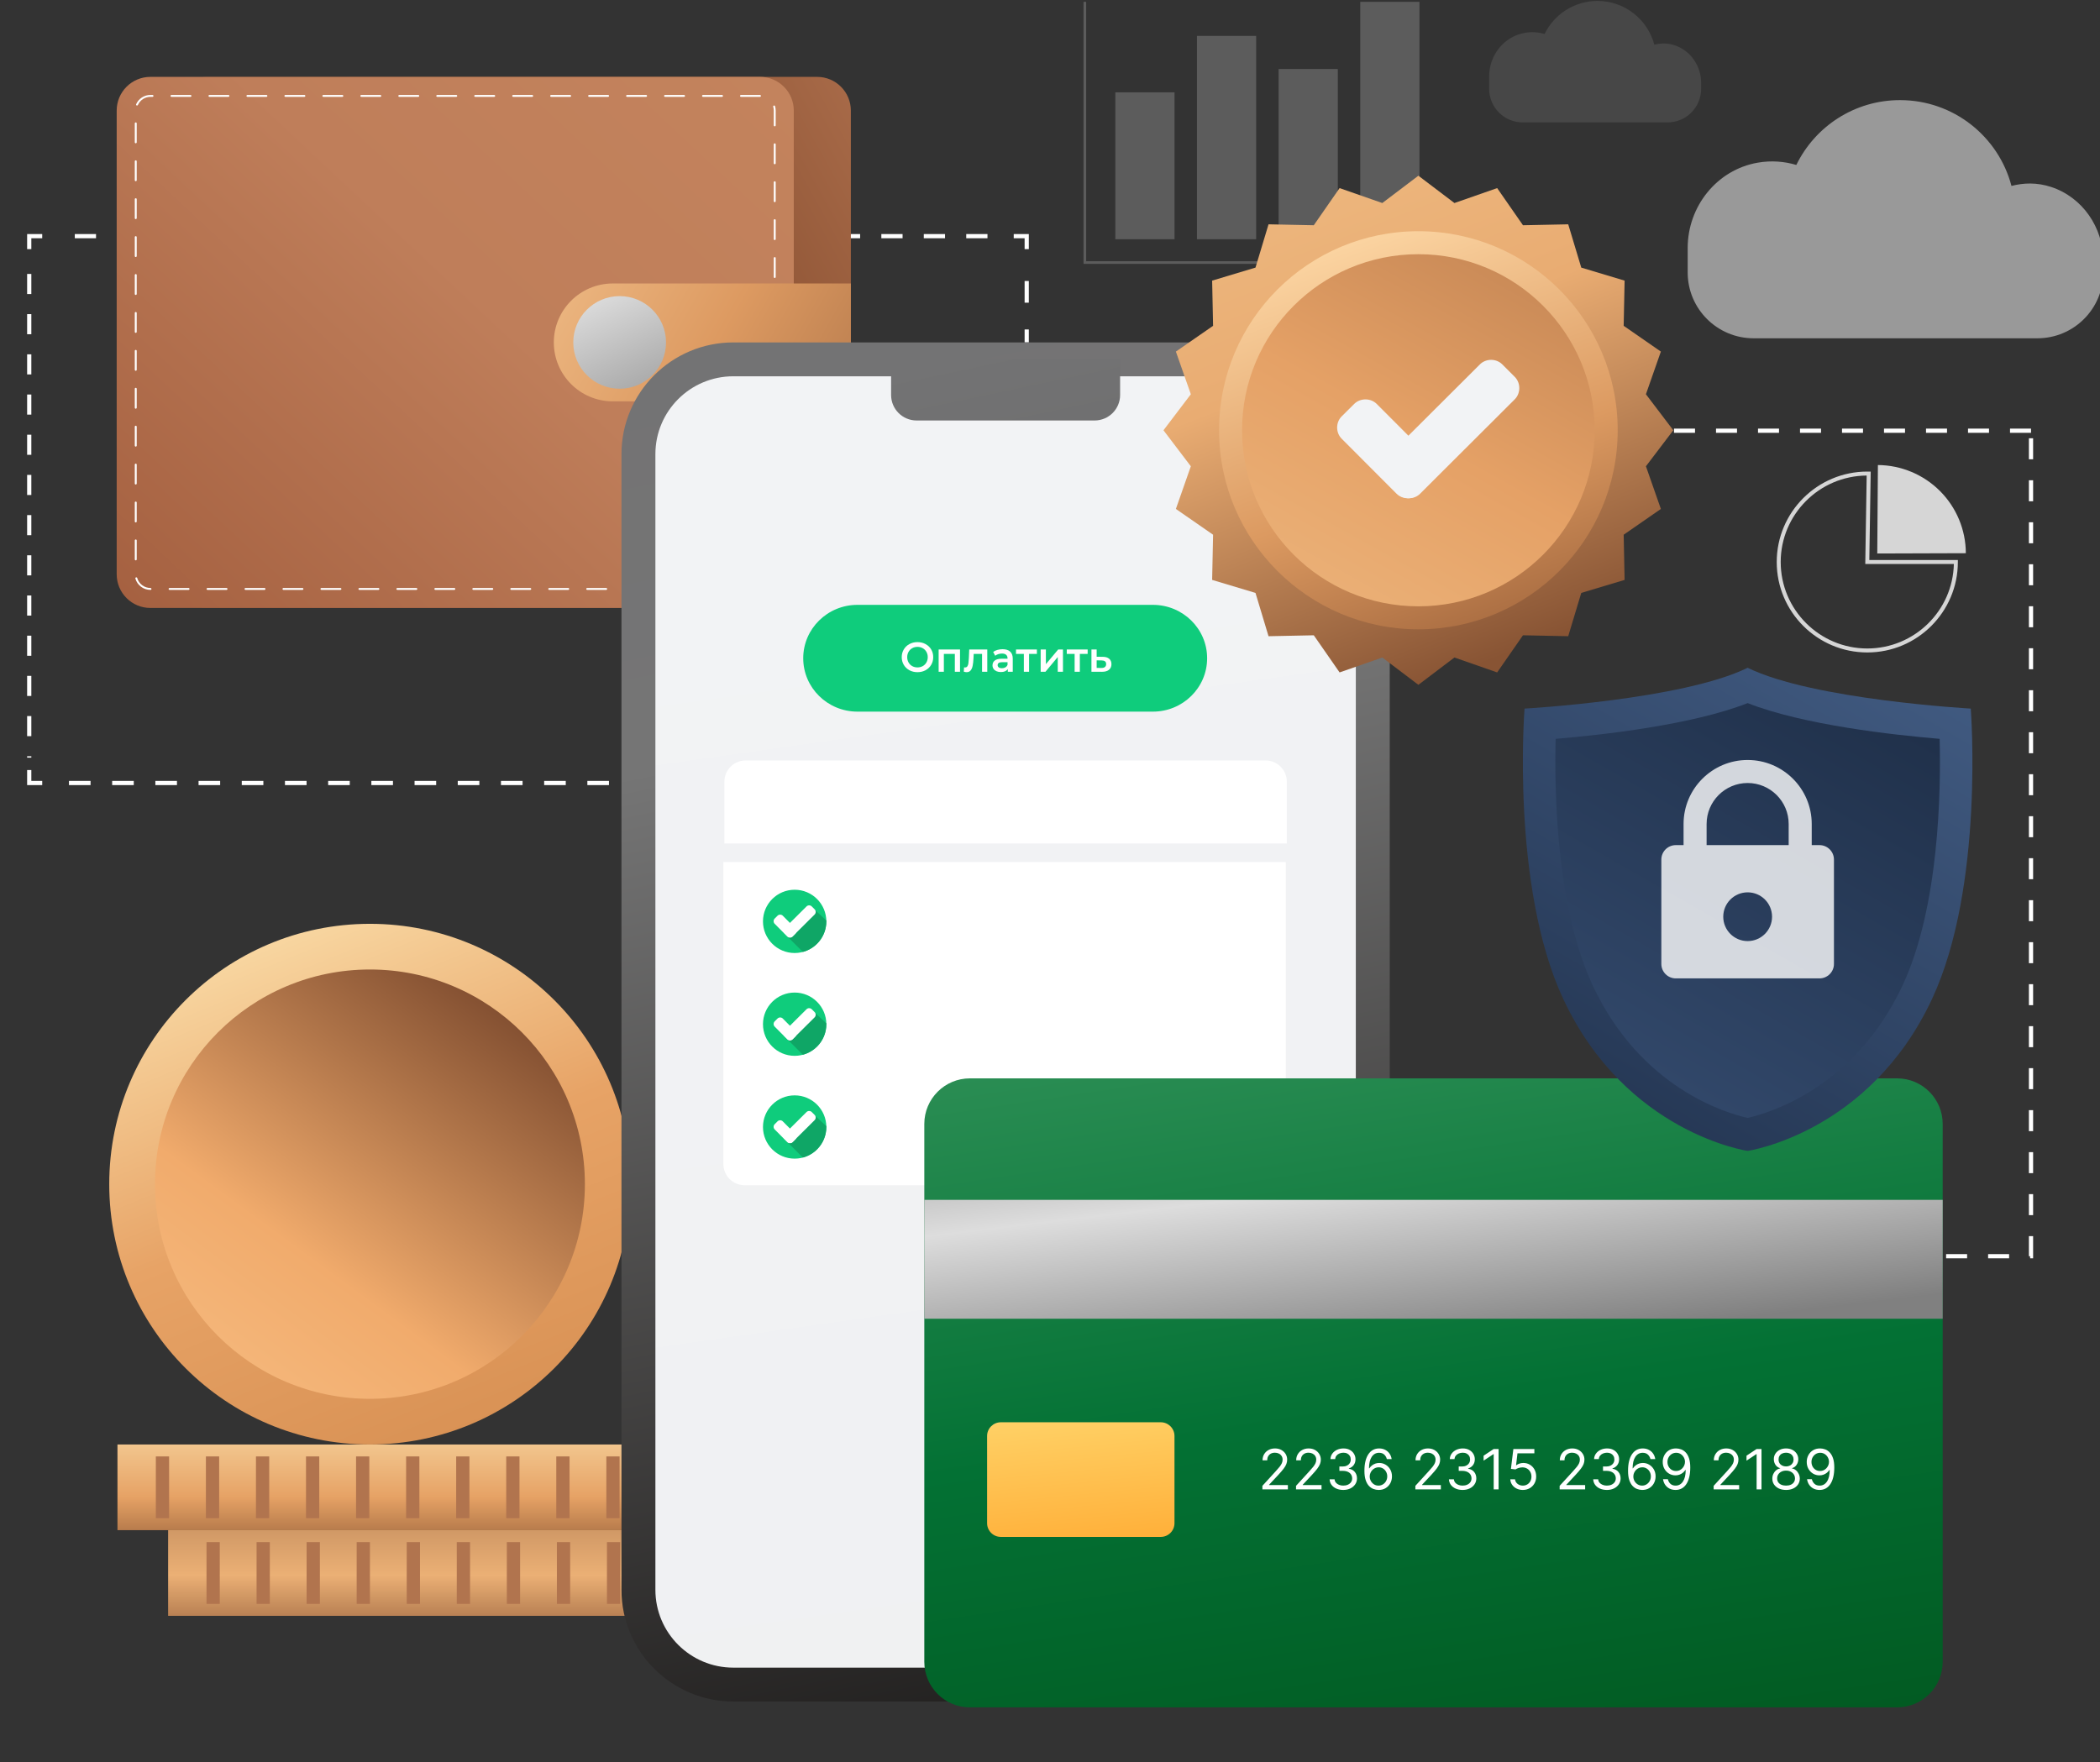 <svg width="280" height="235" viewBox="0 0 280 235" fill="none" xmlns="http://www.w3.org/2000/svg">
<rect x="0" y="0" width="280" height="235" fill="#333333" stroke="none"/>
<g clip-path="url(#clip0_55_2710)">
<g opacity="0.2">
<path d="M156.605 12.312H148.711V31.905H156.605V12.312Z" fill="white"/>
<path d="M167.49 4.785H159.596V31.905H167.49V4.785Z" fill="white"/>
<path d="M178.374 9.205H170.48V31.905H178.374V9.205Z" fill="white"/>
<path d="M189.259 0.244H181.365V31.905H189.259V0.244Z" fill="white"/>
<path d="M191.054 35.187H144.468V0.244H144.82V34.836H191.054V35.187Z" fill="white"/>
</g>
<g opacity="0.8">
<path d="M249.428 62.894L248.973 62.888C242.315 62.888 236.897 68.298 236.897 74.949C236.897 81.599 242.314 87.01 248.973 87.01C255.631 87.01 261.048 81.599 261.048 74.949V74.684H249.242L249.428 62.894ZM260.515 75.213C260.374 81.45 255.25 86.48 248.973 86.48C242.607 86.48 237.427 81.307 237.427 74.949C237.427 68.618 242.562 63.462 248.89 63.418L248.703 75.213H260.515Z" fill="white"/>
<path d="M258.67 65.488C256.476 63.287 253.498 62.039 250.388 62.016L250.302 73.812L262.112 73.774C262.103 70.668 260.865 67.689 258.67 65.488Z" fill="white"/>
</g>
<path d="M136.896 45.664V43.935" stroke="white" stroke-width="0.56" stroke-miterlimit="10"/>
<path d="M136.896 40.364V35.009" stroke="white" stroke-width="0.56" stroke-miterlimit="10" stroke-dasharray="2.89 2.89"/>
<path d="M136.896 33.223V31.493H135.164" stroke="white" stroke-width="0.56" stroke-miterlimit="10"/>
<path d="M131.663 31.493H7.38" stroke="white" stroke-width="0.56" stroke-miterlimit="10" stroke-dasharray="2.83 2.83"/>
<path d="M5.629 31.493H3.898V33.223" stroke="white" stroke-width="0.56" stroke-miterlimit="10"/>
<path d="M3.898 36.532V101.036" stroke="white" stroke-width="0.56" stroke-miterlimit="10" stroke-dasharray="2.68 2.68"/>
<path d="M3.898 102.69V104.419H5.629" stroke="white" stroke-width="0.56" stroke-miterlimit="10"/>
<path d="M9.195 104.419H85.853" stroke="white" stroke-width="0.56" stroke-miterlimit="10" stroke-dasharray="2.88 2.88"/>
<path d="M87.636 104.419H89.368" stroke="white" stroke-width="0.56" stroke-miterlimit="10"/>
<path d="M270.802 57.439H160.585V167.526H270.802V57.439Z" stroke="white" stroke-width="0.56" stroke-miterlimit="10" stroke-dasharray="2.8 2.8"/>
<path opacity="0.1" d="M223.257 6.028C222.301 5.717 221.4 5.749 220.574 5.961C219.693 2.603 216.633 0.124 212.994 0.124C209.892 0.124 207.213 1.924 205.943 4.534C205.127 4.292 204.238 4.218 203.311 4.38C200.531 4.866 198.554 7.36 198.554 10.178V11.847C198.554 14.32 200.56 16.325 203.036 16.325H222.335C224.811 16.325 226.819 14.32 226.819 11.847V11.055C226.819 8.795 225.409 6.727 223.257 6.028Z" fill="white"/>
<path opacity="0.5" d="M273.457 24.924C271.583 24.316 269.818 24.377 268.196 24.795C266.468 18.21 260.471 13.351 253.336 13.351C247.256 13.351 242.002 16.879 239.511 21.997C237.912 21.522 236.169 21.378 234.353 21.695C228.904 22.646 225.025 27.538 225.025 33.063V36.334C225.025 41.182 228.96 45.113 233.814 45.113H271.651C276.505 45.113 280.44 41.182 280.44 36.334V34.782C280.439 30.35 277.676 26.295 273.457 24.924Z" fill="white"/>
<path d="M49.324 192.634C68.521 192.634 84.083 177.09 84.083 157.916C84.083 138.742 68.521 123.198 49.324 123.198C30.127 123.198 14.565 138.742 14.565 157.916C14.565 177.09 30.127 192.634 49.324 192.634Z" fill="url(#paint0_linear_55_2710)"/>
<path d="M49.324 186.543C65.153 186.543 77.985 173.726 77.985 157.916C77.985 142.106 65.153 129.289 49.324 129.289C33.495 129.289 20.664 142.106 20.664 157.916C20.664 173.726 33.495 186.543 49.324 186.543Z" fill="url(#paint1_linear_55_2710)"/>
<path d="M87.731 192.634H15.662V204.059H87.731V192.634Z" fill="url(#paint2_linear_55_2710)"/>
<path d="M22.547 194.227H20.779V202.465H22.547V194.227Z" fill="#B1744E"/>
<path d="M29.222 194.227H27.454V202.465H29.222V194.227Z" fill="#B1744E"/>
<path d="M35.895 194.227H34.128V202.465H35.895V194.227Z" fill="#B1744E"/>
<path d="M42.569 194.227H40.801V202.465H42.569V194.227Z" fill="#B1744E"/>
<path d="M49.243 194.227H47.475V202.465H49.243V194.227Z" fill="#B1744E"/>
<path d="M55.917 194.227H54.149V202.465H55.917V194.227Z" fill="#B1744E"/>
<path d="M62.591 194.227H60.824V202.465H62.591V194.227Z" fill="#B1744E"/>
<path d="M69.265 194.227H67.497V202.465H69.265V194.227Z" fill="#B1744E"/>
<path d="M75.939 194.227H74.171V202.465H75.939V194.227Z" fill="#B1744E"/>
<path d="M82.613 194.227H80.846V202.465H82.613V194.227Z" fill="#B1744E"/>
<path d="M94.486 204.059H22.416V215.484H94.486V204.059Z" fill="url(#paint3_linear_55_2710)"/>
<path d="M29.302 205.652H27.535V213.89H29.302V205.652Z" fill="#B1744E"/>
<path d="M35.977 205.652H34.209V213.89H35.977V205.652Z" fill="#B1744E"/>
<path d="M42.65 205.652H40.882V213.89H42.65V205.652Z" fill="#B1744E"/>
<path d="M49.324 205.652H47.556V213.89H49.324V205.652Z" fill="#B1744E"/>
<path d="M55.998 205.652H54.23V213.89H55.998V205.652Z" fill="#B1744E"/>
<path d="M62.672 205.652H60.904V213.89H62.672V205.652Z" fill="#B1744E"/>
<path d="M69.346 205.652H67.578V213.89H69.346V205.652Z" fill="#B1744E"/>
<path d="M76.02 205.652H74.252V213.89H76.02V205.652Z" fill="#B1744E"/>
<path d="M82.694 205.652H80.927V213.89H82.694V205.652Z" fill="#B1744E"/>
<path d="M89.368 205.652H87.6V213.89H89.368V205.652Z" fill="url(#paint4_linear_55_2710)"/>
<path d="M108.951 10.252H27.666C25.183 10.252 23.169 12.262 23.169 14.743V76.585C23.169 79.065 25.183 81.076 27.666 81.076H108.951C111.434 81.076 113.447 79.065 113.447 76.585V14.743C113.447 12.262 111.434 10.252 108.951 10.252Z" fill="url(#paint5_linear_55_2710)"/>
<path d="M101.341 10.252H20.056C17.573 10.252 15.559 12.262 15.559 14.743V76.585C15.559 79.065 17.572 81.076 20.056 81.076H101.341C103.824 81.076 105.838 79.065 105.838 76.585V14.743C105.838 12.262 103.824 10.252 101.341 10.252Z" fill="url(#paint6_linear_55_2710)"/>
<path d="M101.074 78.666H98.543C98.472 78.666 98.416 78.609 98.416 78.54C98.416 78.47 98.473 78.412 98.543 78.412H101.074C101.144 78.412 101.201 78.47 101.201 78.54C101.201 78.609 101.144 78.666 101.074 78.666ZM96.012 78.666H93.481C93.411 78.666 93.354 78.609 93.354 78.54C93.354 78.47 93.411 78.412 93.481 78.412H96.012C96.082 78.412 96.139 78.47 96.139 78.54C96.139 78.609 96.082 78.666 96.012 78.666ZM90.95 78.666H88.418C88.348 78.666 88.291 78.609 88.291 78.54C88.291 78.47 88.348 78.412 88.418 78.412H90.95C91.02 78.412 91.076 78.47 91.076 78.54C91.076 78.609 91.02 78.666 90.95 78.666ZM85.887 78.666H83.356C83.286 78.666 83.23 78.609 83.23 78.54C83.23 78.47 83.286 78.412 83.356 78.412H85.887C85.958 78.412 86.015 78.47 86.015 78.54C86.014 78.609 85.957 78.666 85.887 78.666ZM80.825 78.666H78.294C78.224 78.666 78.167 78.609 78.167 78.54C78.167 78.47 78.224 78.412 78.294 78.412H80.825C80.896 78.412 80.953 78.47 80.953 78.54C80.952 78.609 80.895 78.666 80.825 78.666ZM75.763 78.666H73.232C73.161 78.666 73.104 78.609 73.104 78.54C73.104 78.47 73.161 78.412 73.232 78.412H75.763C75.833 78.412 75.89 78.47 75.89 78.54C75.89 78.609 75.833 78.666 75.763 78.666ZM70.701 78.666H68.169C68.1 78.666 68.043 78.609 68.043 78.54C68.043 78.47 68.1 78.412 68.169 78.412H70.701C70.771 78.412 70.828 78.47 70.828 78.54C70.828 78.609 70.771 78.666 70.701 78.666ZM65.638 78.666H63.107C63.037 78.666 62.98 78.609 62.98 78.54C62.98 78.47 63.037 78.412 63.107 78.412H65.638C65.709 78.412 65.766 78.47 65.766 78.54C65.766 78.609 65.709 78.666 65.638 78.666ZM60.576 78.666H58.045C57.975 78.666 57.918 78.609 57.918 78.54C57.918 78.47 57.975 78.412 58.045 78.412H60.576C60.647 78.412 60.703 78.47 60.703 78.54C60.703 78.609 60.647 78.666 60.576 78.666ZM55.514 78.666H52.983C52.912 78.666 52.855 78.609 52.855 78.54C52.855 78.47 52.912 78.412 52.983 78.412H55.514C55.585 78.412 55.641 78.47 55.641 78.54C55.641 78.609 55.585 78.666 55.514 78.666ZM50.452 78.666H47.921C47.851 78.666 47.794 78.609 47.794 78.54C47.794 78.47 47.851 78.412 47.921 78.412H50.452C50.522 78.412 50.579 78.47 50.579 78.54C50.579 78.609 50.522 78.666 50.452 78.666ZM45.389 78.666H42.858C42.788 78.666 42.732 78.609 42.732 78.54C42.732 78.47 42.788 78.412 42.858 78.412H45.389C45.46 78.412 45.517 78.47 45.517 78.54C45.517 78.609 45.46 78.666 45.389 78.666ZM40.327 78.666H37.796C37.725 78.666 37.669 78.609 37.669 78.54C37.669 78.47 37.725 78.412 37.796 78.412H40.327C40.397 78.412 40.454 78.47 40.454 78.54C40.454 78.609 40.397 78.666 40.327 78.666ZM35.265 78.666H32.734C32.664 78.666 32.607 78.609 32.607 78.54C32.607 78.47 32.664 78.412 32.734 78.412H35.265C35.336 78.412 35.392 78.47 35.392 78.54C35.392 78.609 35.336 78.666 35.265 78.666ZM30.203 78.666H27.672C27.602 78.666 27.545 78.609 27.545 78.54C27.545 78.47 27.602 78.412 27.672 78.412H30.203C30.273 78.412 30.33 78.47 30.33 78.54C30.33 78.609 30.273 78.666 30.203 78.666ZM25.141 78.666H22.61C22.54 78.666 22.483 78.609 22.483 78.54C22.483 78.47 22.54 78.412 22.61 78.412H25.141C25.211 78.412 25.268 78.47 25.268 78.54C25.268 78.609 25.211 78.666 25.141 78.666ZM20.078 78.666H20.055C19.129 78.666 18.305 78.045 18.051 77.154C18.032 77.087 18.072 77.017 18.139 76.998C18.206 76.977 18.276 77.017 18.296 77.085C18.519 77.866 19.243 78.412 20.056 78.412C20.127 78.412 20.195 78.47 20.195 78.54C20.194 78.609 20.149 78.666 20.078 78.666ZM103.132 77.497C103.115 77.497 103.097 77.493 103.081 77.486C103.016 77.457 102.987 77.383 103.016 77.318C103.118 77.088 103.17 76.842 103.17 76.586V74.866C103.17 74.796 103.227 74.738 103.297 74.738C103.368 74.738 103.424 74.796 103.424 74.866V76.586C103.424 76.876 103.366 77.158 103.249 77.421C103.228 77.468 103.181 77.497 103.132 77.497ZM18.1 74.726C18.029 74.726 17.972 74.669 17.972 74.599V72.071C17.972 72.001 18.029 71.944 18.1 71.944C18.171 71.944 18.227 72.002 18.227 72.071V74.599C18.227 74.669 18.17 74.726 18.1 74.726ZM103.297 72.464C103.227 72.464 103.17 72.407 103.17 72.337V69.809C103.17 69.739 103.227 69.682 103.297 69.682C103.368 69.682 103.424 69.739 103.424 69.809V72.337C103.424 72.407 103.368 72.464 103.297 72.464ZM18.1 69.669C18.029 69.669 17.972 69.613 17.972 69.543V67.015C17.972 66.945 18.029 66.887 18.1 66.887C18.171 66.887 18.227 66.945 18.227 67.015V69.543C18.227 69.613 18.17 69.669 18.1 69.669ZM103.297 67.408C103.227 67.408 103.17 67.35 103.17 67.28V64.752C103.17 64.682 103.227 64.626 103.297 64.626C103.368 64.626 103.424 64.683 103.424 64.752V67.28C103.424 67.351 103.368 67.408 103.297 67.408ZM18.1 64.613C18.029 64.613 17.972 64.556 17.972 64.486V61.958C17.972 61.888 18.029 61.831 18.1 61.831C18.171 61.831 18.227 61.888 18.227 61.958V64.486C18.227 64.556 18.17 64.613 18.1 64.613ZM103.297 62.351C103.227 62.351 103.17 62.295 103.17 62.225V59.697C103.17 59.627 103.227 59.57 103.297 59.57C103.368 59.57 103.424 59.627 103.424 59.697V62.225C103.424 62.295 103.368 62.351 103.297 62.351ZM18.1 59.557C18.029 59.557 17.972 59.499 17.972 59.43V56.901C17.972 56.832 18.029 56.774 18.1 56.774C18.171 56.774 18.227 56.832 18.227 56.901V59.43C18.227 59.5 18.17 59.557 18.1 59.557ZM103.297 57.295C103.227 57.295 103.17 57.238 103.17 57.168V54.64C103.17 54.571 103.227 54.514 103.297 54.514C103.368 54.514 103.424 54.571 103.424 54.64V57.168C103.424 57.238 103.368 57.295 103.297 57.295ZM18.1 54.501C18.029 54.501 17.972 54.443 17.972 54.373V51.845C17.972 51.775 18.029 51.719 18.1 51.719C18.171 51.719 18.227 51.775 18.227 51.845V54.373C18.227 54.444 18.17 54.501 18.1 54.501ZM103.297 52.239C103.227 52.239 103.17 52.181 103.17 52.112V49.583C103.17 49.514 103.227 49.456 103.297 49.456C103.368 49.456 103.424 49.514 103.424 49.583V52.112C103.424 52.182 103.368 52.239 103.297 52.239ZM18.1 49.445C18.029 49.445 17.972 49.388 17.972 49.318V46.79C17.972 46.72 18.029 46.663 18.1 46.663C18.171 46.663 18.227 46.72 18.227 46.79V49.318C18.227 49.388 18.17 49.445 18.1 49.445ZM103.297 47.183C103.227 47.183 103.17 47.125 103.17 47.055V44.527C103.17 44.457 103.227 44.401 103.297 44.401C103.368 44.401 103.424 44.457 103.424 44.527V47.055C103.424 47.126 103.368 47.183 103.297 47.183ZM18.1 44.388C18.029 44.388 17.972 44.331 17.972 44.261V41.733C17.972 41.663 18.029 41.607 18.1 41.607C18.171 41.607 18.227 41.663 18.227 41.733V44.261C18.227 44.331 18.17 44.388 18.1 44.388ZM103.297 42.126C103.227 42.126 103.17 42.069 103.17 41.999V39.471C103.17 39.401 103.227 39.344 103.297 39.344C103.368 39.344 103.424 39.401 103.424 39.471V41.999C103.424 42.069 103.368 42.126 103.297 42.126ZM18.1 39.332C18.029 39.332 17.972 39.275 17.972 39.204V36.676C17.972 36.606 18.029 36.55 18.1 36.55C18.171 36.55 18.227 36.606 18.227 36.676V39.204C18.227 39.275 18.17 39.332 18.1 39.332ZM103.297 37.07C103.227 37.07 103.17 37.013 103.17 36.943V34.415C103.17 34.345 103.227 34.288 103.297 34.288C103.368 34.288 103.424 34.345 103.424 34.415V36.943C103.424 37.013 103.368 37.07 103.297 37.07ZM18.1 34.276C18.029 34.276 17.972 34.219 17.972 34.149V31.621C17.972 31.55 18.029 31.493 18.1 31.493C18.171 31.493 18.227 31.55 18.227 31.621V34.149C18.227 34.219 18.17 34.276 18.1 34.276ZM103.297 32.014C103.227 32.014 103.17 31.957 103.17 31.886V29.358C103.17 29.288 103.227 29.232 103.297 29.232C103.368 29.232 103.424 29.288 103.424 29.358V31.886C103.424 31.957 103.368 32.014 103.297 32.014ZM18.1 29.219C18.029 29.219 17.972 29.162 17.972 29.093V26.564C17.972 26.494 18.029 26.438 18.1 26.438C18.171 26.438 18.227 26.494 18.227 26.564V29.093C18.227 29.162 18.17 29.219 18.1 29.219ZM103.297 26.957C103.227 26.957 103.17 26.901 103.17 26.831V24.303C103.17 24.232 103.227 24.175 103.297 24.175C103.368 24.175 103.424 24.232 103.424 24.303V26.831C103.424 26.901 103.368 26.957 103.297 26.957ZM18.1 24.164C18.029 24.164 17.972 24.107 17.972 24.036V21.508C17.972 21.438 18.029 21.381 18.1 21.381C18.171 21.381 18.227 21.438 18.227 21.508V24.036C18.227 24.107 18.17 24.164 18.1 24.164ZM103.297 21.901C103.227 21.901 103.17 21.844 103.17 21.774V19.246C103.17 19.176 103.227 19.119 103.297 19.119C103.368 19.119 103.424 19.176 103.424 19.246V21.774C103.424 21.844 103.368 21.901 103.297 21.901ZM18.1 19.107C18.029 19.107 17.972 19.05 17.972 18.98V16.452C17.972 16.381 18.029 16.325 18.1 16.325C18.171 16.325 18.227 16.381 18.227 16.452V18.98C18.227 19.05 18.17 19.107 18.1 19.107ZM103.297 16.845C103.227 16.845 103.17 16.788 103.17 16.718V14.743C103.17 14.57 103.146 14.398 103.098 14.233C103.078 14.166 103.117 14.095 103.185 14.076C103.251 14.057 103.322 14.095 103.342 14.162C103.397 14.35 103.425 14.546 103.424 14.743V16.718C103.424 16.788 103.368 16.845 103.297 16.845ZM18.27 14.075C18.252 14.075 18.234 14.071 18.218 14.063C18.154 14.035 18.125 13.96 18.154 13.896C18.489 13.147 19.237 12.662 20.057 12.662H20.335C20.405 12.662 20.462 12.719 20.462 12.789C20.462 12.859 20.405 12.916 20.335 12.916H20.057C19.336 12.916 18.681 13.342 18.386 14C18.364 14.046 18.317 14.075 18.27 14.075ZM101.33 12.916H98.799C98.729 12.916 98.672 12.86 98.672 12.789C98.672 12.718 98.729 12.662 98.799 12.662H101.33C101.4 12.662 101.457 12.719 101.457 12.789C101.457 12.859 101.4 12.916 101.33 12.916ZM96.267 12.916H93.736C93.666 12.916 93.609 12.86 93.609 12.789C93.609 12.718 93.666 12.662 93.736 12.662H96.267C96.337 12.662 96.394 12.719 96.394 12.789C96.394 12.859 96.337 12.916 96.267 12.916ZM91.205 12.916H88.674C88.604 12.916 88.547 12.86 88.547 12.789C88.547 12.718 88.604 12.662 88.674 12.662H91.205C91.276 12.662 91.333 12.719 91.333 12.789C91.333 12.859 91.275 12.916 91.205 12.916ZM86.143 12.916H83.613C83.542 12.916 83.485 12.86 83.485 12.789C83.485 12.718 83.542 12.662 83.613 12.662H86.143C86.214 12.662 86.27 12.719 86.27 12.789C86.27 12.859 86.213 12.916 86.143 12.916ZM81.081 12.916H78.55C78.479 12.916 78.422 12.86 78.422 12.789C78.422 12.718 78.479 12.662 78.55 12.662H81.081C81.151 12.662 81.207 12.719 81.207 12.789C81.207 12.859 81.151 12.916 81.081 12.916ZM76.019 12.916H73.487C73.417 12.916 73.36 12.86 73.36 12.789C73.36 12.718 73.417 12.662 73.487 12.662H76.019C76.089 12.662 76.146 12.719 76.146 12.789C76.146 12.859 76.088 12.916 76.019 12.916ZM70.956 12.916H68.425C68.355 12.916 68.298 12.86 68.298 12.789C68.298 12.718 68.355 12.662 68.425 12.662H70.956C71.026 12.662 71.083 12.719 71.083 12.789C71.083 12.859 71.026 12.916 70.956 12.916ZM65.894 12.916H63.363C63.293 12.916 63.236 12.86 63.236 12.789C63.236 12.718 63.293 12.662 63.363 12.662H65.894C65.964 12.662 66.021 12.719 66.021 12.789C66.021 12.859 65.964 12.916 65.894 12.916ZM60.832 12.916H58.301C58.23 12.916 58.173 12.86 58.173 12.789C58.173 12.718 58.23 12.662 58.301 12.662H60.832C60.902 12.662 60.959 12.719 60.959 12.789C60.959 12.859 60.902 12.916 60.832 12.916ZM55.77 12.916H53.238C53.168 12.916 53.111 12.86 53.111 12.789C53.111 12.718 53.168 12.662 53.238 12.662H55.77C55.84 12.662 55.896 12.719 55.896 12.789C55.896 12.859 55.84 12.916 55.77 12.916ZM50.707 12.916H48.176C48.106 12.916 48.049 12.86 48.049 12.789C48.049 12.718 48.106 12.662 48.176 12.662H50.707C50.778 12.662 50.835 12.719 50.835 12.789C50.835 12.859 50.778 12.916 50.707 12.916ZM45.645 12.916H43.114C43.043 12.916 42.986 12.86 42.986 12.789C42.986 12.718 43.043 12.662 43.114 12.662H45.645C45.715 12.662 45.772 12.719 45.772 12.789C45.772 12.859 45.715 12.916 45.645 12.916ZM40.583 12.916H38.052C37.982 12.916 37.925 12.86 37.925 12.789C37.925 12.718 37.982 12.662 38.052 12.662H40.583C40.654 12.662 40.71 12.719 40.71 12.789C40.71 12.859 40.654 12.916 40.583 12.916ZM35.521 12.916H32.989C32.919 12.916 32.863 12.86 32.863 12.789C32.863 12.718 32.919 12.662 32.989 12.662H35.521C35.591 12.662 35.648 12.719 35.648 12.789C35.648 12.859 35.591 12.916 35.521 12.916ZM30.458 12.916H27.928C27.857 12.916 27.8 12.86 27.8 12.789C27.8 12.718 27.857 12.662 27.928 12.662H30.459C30.529 12.662 30.586 12.719 30.586 12.789C30.586 12.859 30.528 12.916 30.458 12.916ZM25.396 12.916H22.865C22.795 12.916 22.738 12.86 22.738 12.789C22.738 12.718 22.795 12.662 22.865 12.662H25.396C25.467 12.662 25.523 12.719 25.523 12.789C25.523 12.859 25.467 12.916 25.396 12.916Z" fill="white"/>
<path d="M81.712 37.804C77.366 37.804 73.843 41.323 73.843 45.664C73.843 50.005 77.366 53.524 81.712 53.524H113.447V37.804H81.712Z" fill="url(#paint7_linear_55_2710)"/>
<path d="M82.62 51.84C86.034 51.84 88.803 49.075 88.803 45.664C88.803 42.254 86.034 39.489 82.62 39.489C79.205 39.489 76.436 42.254 76.436 45.664C76.436 49.075 79.205 51.84 82.62 51.84Z" fill="url(#paint8_linear_55_2710)"/>
<path d="M97.776 226.909C89.552 226.909 82.863 220.227 82.863 212.014V60.56C82.863 52.346 89.553 45.665 97.776 45.665H170.385C178.608 45.665 185.297 52.347 185.297 60.56V212.013C185.297 220.226 178.608 226.908 170.385 226.908H97.776V226.909Z" fill="url(#paint9_linear_55_2710)"/>
<path d="M170.386 50.181H97.776C92.037 50.181 87.386 54.828 87.386 60.56V212.014C87.386 217.746 92.038 222.393 97.776 222.393H170.386C176.124 222.393 180.776 217.746 180.776 212.014V60.56C180.776 54.828 176.124 50.181 170.386 50.181Z" fill="url(#paint10_linear_55_2710)"/>
<path d="M96.45 155.232C96.45 156.793 97.717 158.059 99.28 158.059H168.609C170.172 158.059 171.438 156.793 171.438 155.232V114.956H96.45V155.232Z" fill="white"/>
<g clip-path="url(#clip1_55_2710)">
<path d="M105.954 127.092C108.287 127.092 110.178 125.203 110.178 122.873C110.178 120.543 108.287 118.654 105.954 118.654C103.621 118.654 101.73 120.543 101.73 122.873C101.73 125.203 103.621 127.092 105.954 127.092Z" fill="#0FCC7C"/>
<path d="M104.875 124.776L107.047 126.945C108.845 126.466 110.178 124.829 110.178 122.873V122.753L108.472 121.183L104.875 124.776Z" fill="#0FA666"/>
<path d="M106.06 123.818C106.247 124.004 106.247 124.323 106.06 124.51L105.674 124.896C105.487 125.082 105.168 125.082 104.981 124.896L103.289 123.192C103.102 123.006 103.102 122.686 103.289 122.5L103.675 122.114C103.862 121.928 104.182 121.928 104.368 122.114L106.06 123.818Z" fill="white"/>
<path d="M107.539 120.877C107.726 120.69 108.046 120.69 108.232 120.877L108.619 121.263C108.805 121.449 108.805 121.768 108.619 121.955L105.687 124.869C105.501 125.056 105.181 125.056 104.995 124.869L104.608 124.483C104.422 124.297 104.422 123.978 104.608 123.791L107.539 120.877Z" fill="white"/>
</g>
<g clip-path="url(#clip2_55_2710)">
<path d="M105.954 140.803C108.287 140.803 110.178 138.914 110.178 136.584C110.178 134.254 108.287 132.365 105.954 132.365C103.621 132.365 101.73 134.254 101.73 136.584C101.73 138.914 103.621 140.803 105.954 140.803Z" fill="#0FCC7C"/>
<path d="M104.875 138.487L107.047 140.656C108.845 140.177 110.178 138.54 110.178 136.584V136.464L108.472 134.894L104.875 138.487Z" fill="#0FA666"/>
<path d="M106.06 137.529C106.247 137.715 106.247 138.035 106.06 138.221L105.674 138.607C105.487 138.793 105.168 138.793 104.981 138.607L103.289 136.904C103.102 136.717 103.102 136.398 103.289 136.211L103.675 135.826C103.862 135.639 104.182 135.639 104.368 135.826L106.06 137.529Z" fill="white"/>
<path d="M107.539 134.588C107.726 134.401 108.046 134.401 108.232 134.588L108.619 134.974C108.805 135.16 108.805 135.479 108.619 135.666L105.687 138.58C105.501 138.767 105.181 138.767 104.995 138.58L104.608 138.194C104.422 138.008 104.422 137.689 104.608 137.502L107.539 134.588Z" fill="white"/>
</g>
<g clip-path="url(#clip3_55_2710)">
<path d="M105.954 154.514C108.287 154.514 110.178 152.625 110.178 150.295C110.178 147.965 108.287 146.076 105.954 146.076C103.621 146.076 101.73 147.965 101.73 150.295C101.73 152.625 103.621 154.514 105.954 154.514Z" fill="#0FCC7C"/>
<path d="M104.875 152.198L107.047 154.368C108.845 153.888 110.178 152.252 110.178 150.295V150.175L108.472 148.605L104.875 152.198Z" fill="#0FA666"/>
<path d="M106.06 151.24C106.247 151.427 106.247 151.746 106.06 151.932L105.674 152.318C105.487 152.505 105.168 152.505 104.981 152.318L103.289 150.615C103.102 150.428 103.102 150.109 103.289 149.923L103.675 149.537C103.862 149.35 104.182 149.35 104.368 149.537L106.06 151.24Z" fill="white"/>
<path d="M107.539 148.299C107.726 148.112 108.046 148.112 108.232 148.299L108.619 148.685C108.805 148.871 108.805 149.19 108.619 149.377L105.687 152.291C105.501 152.478 105.181 152.478 104.995 152.291L104.608 151.905C104.422 151.719 104.422 151.4 104.608 151.213L107.539 148.299Z" fill="white"/>
</g>
<path d="M168.746 101.412H99.417C97.854 101.412 96.587 102.678 96.587 104.239V112.483H171.575V104.239C171.575 102.678 170.308 101.412 168.746 101.412Z" fill="white"/>
<path d="M153.719 80.662H114.329C110.335 80.662 107.097 83.85 107.097 87.781C107.097 91.713 110.335 94.901 114.329 94.901H153.719C157.713 94.901 160.951 91.713 160.951 87.781C160.951 83.85 157.713 80.662 153.719 80.662Z" fill="#0FCC7C"/>
<path d="M145.947 56.075H122.214C120.337 56.075 118.814 54.555 118.814 52.68V47.875H149.347V52.68C149.347 54.554 147.825 56.075 145.947 56.075Z" fill="url(#paint11_linear_55_2710)"/>
<path d="M252.942 143.808H129.324C125.964 143.808 123.241 146.529 123.241 149.884V221.615C123.241 224.972 125.965 227.691 129.324 227.691H252.942C256.301 227.691 259.025 224.971 259.025 221.615V149.884C259.025 146.529 256.301 143.808 252.942 143.808Z" fill="url(#paint12_linear_55_2710)"/>
<path d="M259.025 160.01H123.241V175.863H259.025V160.01Z" fill="url(#paint13_linear_55_2710)"/>
<path d="M154.767 189.67H133.445C132.433 189.67 131.613 190.489 131.613 191.499V203.129C131.613 204.139 132.433 204.958 133.445 204.958H154.767C155.778 204.958 156.598 204.139 156.598 203.129V191.499C156.598 190.489 155.778 189.67 154.767 189.67Z" fill="url(#paint14_linear_55_2710)"/>
<path d="M223.104 57.379L219.457 62.181L221.449 67.872L216.49 71.308L216.614 77.335L210.835 79.071L209.096 84.844L203.063 84.72L199.622 89.672L193.924 87.683L189.117 91.326L184.308 87.683L178.612 89.672L175.172 84.72L169.138 84.844L167.399 79.071L161.619 77.334L161.744 71.308L156.785 67.871L158.777 62.181L155.13 57.379L158.777 52.576L156.785 46.886L161.744 43.45L161.619 37.423L167.399 35.686L169.138 29.914L175.172 30.038L178.612 25.085L184.308 27.075L189.117 23.432L193.925 27.075L199.622 25.085L203.063 30.038L209.097 29.914L210.835 35.687L216.615 37.423L216.49 43.45L221.449 46.886L219.457 52.576L223.104 57.379Z" fill="url(#paint15_linear_55_2710)"/>
<path d="M189.117 83.924C203.795 83.924 215.693 72.039 215.693 57.379C215.693 42.718 203.795 30.834 189.117 30.834C174.44 30.834 162.541 42.718 162.541 57.379C162.541 72.039 174.44 83.924 189.117 83.924Z" fill="url(#paint16_linear_55_2710)"/>
<path d="M189.117 80.858C202.1 80.858 212.624 70.346 212.624 57.379C212.624 44.412 202.1 33.9 189.117 33.9C176.135 33.9 165.61 44.412 165.61 57.379C165.61 70.346 176.135 80.858 189.117 80.858Z" fill="url(#paint17_linear_55_2710)"/>
<path d="M190.88 61.201C191.687 62.004 191.687 63.379 190.88 64.182L189.209 65.844C188.402 66.647 187.018 66.647 186.211 65.844L178.891 58.507C178.084 57.705 178.084 56.329 178.891 55.526L180.563 53.864C181.37 53.062 182.753 53.062 183.56 53.864L190.88 61.201Z" fill="#F2F3F5"/>
<path d="M197.322 48.593C198.125 47.788 199.502 47.788 200.306 48.593L201.97 50.26C202.774 51.065 202.774 52.445 201.97 53.25L189.345 65.843C188.541 66.648 187.164 66.648 186.361 65.843L184.696 64.175C183.893 63.37 183.893 61.99 184.696 61.185L197.322 48.593Z" fill="#F2F3F5"/>
<path d="M262.767 94.496C262.767 94.496 241.708 93.319 233.02 89.054C224.33 93.32 203.272 94.496 203.272 94.496C203.272 94.496 201.415 118.163 208.427 133.205C216.784 151.127 233.02 153.481 233.02 153.481C233.02 153.481 249.255 151.128 257.611 133.205C264.624 118.163 262.767 94.496 262.767 94.496Z" fill="url(#paint18_linear_55_2710)"/>
<path d="M233.02 149.081C230.159 148.446 218.749 145.109 212.349 131.381C207.481 120.938 207.239 105.529 207.42 98.531C213.662 98.008 225.584 96.681 233.019 93.766C240.454 96.68 252.376 98.008 258.619 98.531C258.799 105.528 258.558 120.938 253.69 131.381C247.289 145.108 235.808 148.457 233.02 149.081Z" fill="url(#paint19_linear_55_2710)"/>
<path opacity="0.8" d="M242.596 112.702H241.564V109.884C241.564 105.178 237.731 101.35 233.02 101.35C228.308 101.35 224.475 105.178 224.475 109.884V112.702H223.443C222.377 112.702 221.513 113.565 221.513 114.629V128.549C221.513 129.613 222.377 130.476 223.443 130.476H242.596C243.662 130.476 244.526 129.613 244.526 128.549V114.629C244.526 113.565 243.662 112.702 242.596 112.702ZM227.548 109.884C227.548 106.871 230.002 104.419 233.019 104.419C236.036 104.419 238.49 106.871 238.49 109.884V112.702H227.547V109.884H227.548ZM233.02 125.501C231.222 125.501 229.766 124.045 229.766 122.251C229.766 120.456 231.223 119 233.02 119C234.817 119 236.274 120.456 236.274 122.251C236.274 124.045 234.817 125.501 233.02 125.501Z" fill="white"/>
<path d="M122.33 89.639C121.933 89.639 121.575 89.553 121.256 89.383C120.937 89.208 120.686 88.969 120.504 88.664C120.322 88.356 120.231 88.013 120.231 87.634C120.231 87.256 120.322 86.914 120.504 86.61C120.686 86.302 120.937 86.062 121.256 85.891C121.575 85.717 121.933 85.63 122.33 85.63C122.728 85.63 123.086 85.717 123.405 85.891C123.724 86.062 123.975 86.3 124.157 86.604C124.339 86.909 124.429 87.252 124.429 87.634C124.429 88.017 124.339 88.36 124.157 88.664C123.975 88.969 123.724 89.208 123.405 89.383C123.086 89.553 122.728 89.639 122.33 89.639ZM122.33 89.004C122.59 89.004 122.824 88.946 123.032 88.831C123.24 88.713 123.403 88.549 123.522 88.341C123.641 88.13 123.7 87.894 123.7 87.634C123.7 87.374 123.641 87.141 123.522 86.933C123.403 86.721 123.24 86.558 123.032 86.443C122.824 86.324 122.59 86.264 122.33 86.264C122.071 86.264 121.837 86.324 121.629 86.443C121.421 86.558 121.258 86.721 121.139 86.933C121.02 87.141 120.961 87.374 120.961 87.634C120.961 87.894 121.02 88.13 121.139 88.341C121.258 88.549 121.421 88.713 121.629 88.831C121.837 88.946 122.071 89.004 122.33 89.004ZM128.003 86.61V89.583H127.312V87.2H125.848V89.583H125.152V86.61H128.003ZM131.637 86.61V89.583H130.941V87.2H129.827L129.799 87.79C129.781 88.184 129.743 88.514 129.688 88.781C129.636 89.045 129.545 89.254 129.415 89.41C129.289 89.563 129.114 89.639 128.892 89.639C128.788 89.639 128.66 89.618 128.507 89.577L128.541 88.993C128.593 89.004 128.637 89.01 128.674 89.01C128.815 89.01 128.921 88.954 128.992 88.843C129.062 88.727 129.107 88.592 129.125 88.436C129.148 88.276 129.166 88.05 129.181 87.757L129.231 86.61H131.637ZM133.682 86.576C134.12 86.576 134.454 86.682 134.684 86.894C134.918 87.102 135.035 87.417 135.035 87.84V89.583H134.378V89.221C134.292 89.351 134.17 89.451 134.01 89.522C133.854 89.589 133.665 89.622 133.442 89.622C133.22 89.622 133.025 89.585 132.858 89.511C132.691 89.433 132.561 89.327 132.468 89.193C132.379 89.056 132.334 88.902 132.334 88.731C132.334 88.464 132.433 88.25 132.63 88.091C132.83 87.927 133.144 87.846 133.571 87.846H134.339V87.801C134.339 87.593 134.276 87.434 134.15 87.322C134.027 87.211 133.843 87.155 133.598 87.155C133.431 87.155 133.266 87.181 133.103 87.233C132.943 87.285 132.808 87.358 132.696 87.451L132.424 86.944C132.579 86.825 132.767 86.734 132.986 86.671C133.205 86.608 133.437 86.576 133.682 86.576ZM133.587 89.115C133.762 89.115 133.916 89.076 134.049 88.998C134.187 88.917 134.283 88.802 134.339 88.653V88.308H133.621C133.22 88.308 133.019 88.44 133.019 88.703C133.019 88.829 133.069 88.93 133.17 89.004C133.27 89.078 133.409 89.115 133.587 89.115ZM138.251 87.2H137.21V89.583H136.514V87.2H135.467V86.61H138.251V87.2ZM138.756 86.61H139.452V88.57L141.095 86.61H141.729V89.583H141.033V87.623L139.397 89.583H138.756V86.61ZM145.021 87.2H143.98V89.583H143.284V87.2H142.237V86.61H145.021V87.2ZM147.018 87.59C147.397 87.59 147.686 87.675 147.887 87.846C148.091 88.017 148.193 88.258 148.193 88.57C148.193 88.896 148.081 89.149 147.859 89.327C147.636 89.505 147.322 89.592 146.918 89.589L145.526 89.583V86.61H146.222V87.584L147.018 87.59ZM146.857 89.076C147.061 89.08 147.217 89.037 147.324 88.948C147.432 88.859 147.486 88.729 147.486 88.558C147.486 88.391 147.434 88.269 147.33 88.191C147.226 88.113 147.068 88.072 146.857 88.069L146.222 88.063V89.071L146.857 89.076Z" fill="white"/>
<path d="M168.319 198.622V198.148L170.097 196.202C170.306 195.974 170.478 195.775 170.613 195.607C170.748 195.437 170.848 195.277 170.913 195.128C170.979 194.977 171.013 194.819 171.013 194.655C171.013 194.465 170.967 194.301 170.876 194.163C170.786 194.024 170.664 193.917 170.508 193.842C170.351 193.766 170.176 193.728 169.981 193.728C169.774 193.728 169.594 193.771 169.439 193.857C169.287 193.942 169.168 194.06 169.084 194.213C169.002 194.365 168.96 194.544 168.96 194.749H168.34C168.34 194.434 168.412 194.156 168.558 193.918C168.704 193.679 168.902 193.493 169.153 193.36C169.405 193.227 169.688 193.16 170.002 193.16C170.318 193.16 170.598 193.227 170.842 193.36C171.085 193.493 171.277 193.673 171.415 193.899C171.554 194.126 171.623 194.377 171.623 194.655C171.623 194.853 171.587 195.047 171.515 195.236C171.445 195.424 171.322 195.633 171.147 195.865C170.973 196.095 170.732 196.375 170.423 196.707L169.213 198.001V198.043H171.718V198.622H168.319ZM172.804 198.622V198.148L174.583 196.202C174.792 195.974 174.964 195.775 175.099 195.607C175.234 195.437 175.334 195.277 175.399 195.128C175.465 194.977 175.499 194.819 175.499 194.655C175.499 194.465 175.453 194.301 175.362 194.163C175.272 194.024 175.149 193.917 174.993 193.842C174.837 193.766 174.662 193.728 174.467 193.728C174.26 193.728 174.08 193.771 173.925 193.857C173.773 193.942 173.654 194.06 173.57 194.213C173.488 194.365 173.446 194.544 173.446 194.749H172.825C172.825 194.434 172.898 194.156 173.044 193.918C173.189 193.679 173.388 193.493 173.638 193.36C173.891 193.227 174.174 193.16 174.488 193.16C174.804 193.16 175.084 193.227 175.328 193.36C175.571 193.493 175.763 193.673 175.901 193.899C176.04 194.126 176.109 194.377 176.109 194.655C176.109 194.853 176.073 195.047 176.001 195.236C175.931 195.424 175.808 195.633 175.633 195.865C175.459 196.095 175.218 196.375 174.909 196.707L173.699 198.001V198.043H176.204V198.622H172.804ZM179.111 198.696C178.764 198.696 178.454 198.636 178.182 198.517C177.912 198.398 177.697 198.232 177.538 198.02C177.38 197.806 177.294 197.557 177.28 197.275H177.943C177.957 197.449 178.016 197.599 178.122 197.725C178.227 197.849 178.365 197.946 178.535 198.014C178.705 198.083 178.893 198.117 179.1 198.117C179.332 198.117 179.537 198.077 179.716 197.996C179.895 197.915 180.035 197.803 180.137 197.659C180.239 197.515 180.29 197.349 180.29 197.159C180.29 196.961 180.24 196.787 180.142 196.636C180.044 196.483 179.9 196.364 179.711 196.278C179.521 196.192 179.29 196.149 179.016 196.149H178.585V195.57H179.016C179.23 195.57 179.418 195.532 179.579 195.454C179.742 195.377 179.87 195.268 179.961 195.128C180.054 194.988 180.1 194.823 180.1 194.633C180.1 194.451 180.06 194.292 179.979 194.157C179.898 194.022 179.784 193.917 179.637 193.842C179.492 193.766 179.32 193.728 179.121 193.728C178.936 193.728 178.76 193.763 178.595 193.831C178.432 193.898 178.299 193.995 178.195 194.123C178.092 194.249 178.036 194.402 178.027 194.581H177.395C177.406 194.298 177.491 194.051 177.651 193.839C177.81 193.625 178.019 193.458 178.277 193.339C178.536 193.22 178.822 193.16 179.132 193.16C179.465 193.16 179.751 193.228 179.99 193.363C180.228 193.496 180.412 193.672 180.54 193.892C180.668 194.111 180.732 194.348 180.732 194.602C180.732 194.905 180.652 195.164 180.492 195.378C180.334 195.592 180.119 195.74 179.848 195.823V195.865C180.188 195.921 180.454 196.066 180.645 196.299C180.836 196.53 180.932 196.817 180.932 197.159C180.932 197.452 180.852 197.715 180.692 197.949C180.534 198.18 180.319 198.362 180.045 198.496C179.771 198.629 179.46 198.696 179.111 198.696ZM183.797 198.696C183.576 198.692 183.355 198.65 183.134 198.569C182.913 198.489 182.711 198.353 182.529 198.162C182.346 197.969 182.2 197.708 182.089 197.38C181.979 197.05 181.923 196.637 181.923 196.138C181.923 195.661 181.968 195.239 182.058 194.87C182.147 194.5 182.277 194.189 182.447 193.936C182.617 193.682 182.822 193.489 183.063 193.357C183.305 193.226 183.577 193.16 183.881 193.16C184.183 193.16 184.451 193.221 184.686 193.342C184.923 193.461 185.116 193.628 185.265 193.842C185.414 194.056 185.51 194.302 185.554 194.581H184.912C184.853 194.339 184.737 194.138 184.565 193.978C184.393 193.819 184.165 193.739 183.881 193.739C183.463 193.739 183.135 193.92 182.894 194.284C182.656 194.647 182.536 195.156 182.534 195.812H182.576C182.674 195.663 182.791 195.536 182.926 195.431C183.063 195.324 183.214 195.241 183.378 195.183C183.543 195.125 183.718 195.097 183.902 195.097C184.211 195.097 184.493 195.174 184.749 195.328C185.005 195.481 185.21 195.692 185.365 195.962C185.519 196.23 185.596 196.538 185.596 196.886C185.596 197.219 185.522 197.524 185.373 197.801C185.224 198.077 185.014 198.296 184.744 198.459C184.476 198.62 184.16 198.699 183.797 198.696ZM183.797 198.117C184.018 198.117 184.216 198.062 184.391 197.951C184.568 197.841 184.708 197.692 184.81 197.507C184.913 197.321 184.965 197.114 184.965 196.886C184.965 196.663 184.915 196.46 184.815 196.278C184.717 196.094 184.581 195.947 184.407 195.838C184.235 195.73 184.039 195.675 183.818 195.675C183.651 195.675 183.496 195.709 183.352 195.775C183.208 195.84 183.082 195.93 182.973 196.044C182.866 196.158 182.782 196.288 182.721 196.436C182.659 196.581 182.629 196.735 182.629 196.896C182.629 197.11 182.679 197.31 182.779 197.496C182.88 197.682 183.019 197.832 183.194 197.946C183.371 198.06 183.572 198.117 183.797 198.117ZM188.715 198.622V198.148L190.493 196.202C190.702 195.974 190.874 195.775 191.009 195.607C191.144 195.437 191.244 195.277 191.309 195.128C191.376 194.977 191.409 194.819 191.409 194.655C191.409 194.465 191.363 194.301 191.272 194.163C191.183 194.024 191.06 193.917 190.904 193.842C190.748 193.766 190.572 193.728 190.378 193.728C190.171 193.728 189.99 193.771 189.836 193.857C189.683 193.942 189.565 194.06 189.48 194.213C189.398 194.365 189.357 194.544 189.357 194.749H188.736C188.736 194.434 188.809 194.156 188.954 193.918C189.1 193.679 189.298 193.493 189.549 193.36C189.801 193.227 190.085 193.16 190.399 193.16C190.714 193.16 190.994 193.227 191.238 193.36C191.482 193.493 191.673 193.673 191.811 193.899C191.95 194.126 192.019 194.377 192.019 194.655C192.019 194.853 191.983 195.047 191.911 195.236C191.841 195.424 191.718 195.633 191.543 195.865C191.369 196.095 191.128 196.375 190.82 196.707L189.609 198.001V198.043H192.114V198.622H188.715ZM195.021 198.696C194.674 198.696 194.364 198.636 194.093 198.517C193.822 198.398 193.608 198.232 193.448 198.02C193.29 197.806 193.204 197.557 193.19 197.275H193.853C193.867 197.449 193.927 197.599 194.032 197.725C194.137 197.849 194.275 197.946 194.445 198.014C194.615 198.083 194.804 198.117 195.011 198.117C195.242 198.117 195.447 198.077 195.626 197.996C195.805 197.915 195.946 197.803 196.047 197.659C196.149 197.515 196.2 197.349 196.2 197.159C196.2 196.961 196.151 196.787 196.053 196.636C195.954 196.483 195.811 196.364 195.621 196.278C195.432 196.192 195.2 196.149 194.927 196.149H194.495V195.57H194.927C195.141 195.57 195.328 195.532 195.49 195.454C195.653 195.377 195.78 195.268 195.871 195.128C195.964 194.988 196.011 194.823 196.011 194.633C196.011 194.451 195.97 194.292 195.89 194.157C195.809 194.022 195.695 193.917 195.547 193.842C195.402 193.766 195.23 193.728 195.032 193.728C194.846 193.728 194.67 193.763 194.506 193.831C194.342 193.898 194.209 193.995 194.106 194.123C194.002 194.249 193.946 194.402 193.937 194.581H193.306C193.316 194.298 193.401 194.051 193.561 193.839C193.721 193.625 193.929 193.458 194.187 193.339C194.447 193.22 194.732 193.16 195.042 193.16C195.376 193.16 195.661 193.228 195.9 193.363C196.139 193.496 196.322 193.672 196.45 193.892C196.578 194.111 196.642 194.348 196.642 194.602C196.642 194.905 196.562 195.164 196.403 195.378C196.245 195.592 196.03 195.74 195.758 195.823V195.865C196.098 195.921 196.364 196.066 196.555 196.299C196.746 196.53 196.842 196.817 196.842 197.159C196.842 197.452 196.762 197.715 196.603 197.949C196.445 198.18 196.229 198.362 195.955 198.496C195.682 198.629 195.37 198.696 195.021 198.696ZM199.812 193.234V198.622H199.16V193.918H199.128L197.813 194.791V194.128L199.16 193.234H199.812ZM203.046 198.696C202.737 198.696 202.459 198.634 202.212 198.512C201.965 198.389 201.766 198.22 201.617 198.006C201.468 197.792 201.387 197.549 201.373 197.275H202.004C202.029 197.519 202.139 197.721 202.335 197.88C202.534 198.038 202.77 198.117 203.046 198.117C203.267 198.117 203.463 198.065 203.635 197.962C203.809 197.858 203.945 197.716 204.043 197.535C204.143 197.353 204.193 197.147 204.193 196.917C204.193 196.682 204.141 196.473 204.038 196.288C203.936 196.102 203.796 195.956 203.617 195.849C203.438 195.742 203.234 195.688 203.004 195.686C202.839 195.684 202.67 195.71 202.496 195.762C202.322 195.813 202.179 195.879 202.067 195.959L201.457 195.886L201.783 193.234H204.582V193.813H202.33L202.141 195.402H202.172C202.283 195.314 202.421 195.241 202.588 195.183C202.755 195.125 202.928 195.097 203.109 195.097C203.439 195.097 203.733 195.175 203.99 195.333C204.25 195.489 204.453 195.703 204.601 195.975C204.75 196.247 204.824 196.558 204.824 196.907C204.824 197.25 204.747 197.557 204.593 197.828C204.44 198.096 204.23 198.308 203.961 198.464C203.693 198.619 203.388 198.696 203.046 198.696ZM207.953 198.622V198.148L209.732 196.202C209.941 195.974 210.113 195.775 210.248 195.607C210.383 195.437 210.483 195.277 210.548 195.128C210.614 194.977 210.647 194.819 210.647 194.655C210.647 194.465 210.602 194.301 210.511 194.163C210.421 194.024 210.298 193.917 210.142 193.842C209.986 193.766 209.811 193.728 209.616 193.728C209.409 193.728 209.229 193.771 209.074 193.857C208.922 193.942 208.803 194.06 208.719 194.213C208.637 194.365 208.595 194.544 208.595 194.749H207.974C207.974 194.434 208.047 194.156 208.193 193.918C208.338 193.679 208.537 193.493 208.787 193.36C209.04 193.227 209.323 193.16 209.637 193.16C209.953 193.16 210.233 193.227 210.476 193.36C210.72 193.493 210.911 193.673 211.05 193.899C211.189 194.126 211.258 194.377 211.258 194.655C211.258 194.853 211.222 195.047 211.15 195.236C211.08 195.424 210.957 195.633 210.782 195.865C210.608 196.095 210.367 196.375 210.058 196.707L208.848 198.001V198.043H211.353V198.622H207.953ZM214.26 198.696C213.913 198.696 213.603 198.636 213.331 198.517C213.061 198.398 212.846 198.232 212.687 198.02C212.529 197.806 212.443 197.557 212.429 197.275H213.092C213.106 197.449 213.165 197.599 213.271 197.725C213.376 197.849 213.514 197.946 213.684 198.014C213.854 198.083 214.042 198.117 214.249 198.117C214.481 198.117 214.686 198.077 214.865 197.996C215.044 197.915 215.184 197.803 215.286 197.659C215.388 197.515 215.439 197.349 215.439 197.159C215.439 196.961 215.389 196.787 215.291 196.636C215.193 196.483 215.049 196.364 214.86 196.278C214.67 196.192 214.439 196.149 214.165 196.149H213.734V195.57H214.165C214.379 195.57 214.567 195.532 214.728 195.454C214.891 195.377 215.018 195.268 215.11 195.128C215.203 194.988 215.249 194.823 215.249 194.633C215.249 194.451 215.209 194.292 215.128 194.157C215.047 194.022 214.933 193.917 214.786 193.842C214.64 193.766 214.469 193.728 214.27 193.728C214.084 193.728 213.909 193.763 213.744 193.831C213.581 193.898 213.448 193.995 213.344 194.123C213.241 194.249 213.185 194.402 213.176 194.581H212.544C212.555 194.298 212.64 194.051 212.8 193.839C212.959 193.625 213.168 193.458 213.426 193.339C213.685 193.22 213.97 193.16 214.281 193.16C214.614 193.16 214.9 193.228 215.139 193.363C215.377 193.496 215.56 193.672 215.689 193.892C215.817 194.111 215.881 194.348 215.881 194.602C215.881 194.905 215.801 195.164 215.641 195.378C215.483 195.592 215.268 195.74 214.997 195.823V195.865C215.337 195.921 215.603 196.066 215.794 196.299C215.985 196.53 216.081 196.817 216.081 197.159C216.081 197.452 216.001 197.715 215.841 197.949C215.683 198.18 215.467 198.362 215.194 198.496C214.92 198.629 214.609 198.696 214.26 198.696ZM218.946 198.696C218.725 198.692 218.504 198.65 218.283 198.569C218.062 198.489 217.86 198.353 217.678 198.162C217.495 197.969 217.349 197.708 217.238 197.38C217.128 197.05 217.072 196.637 217.072 196.138C217.072 195.661 217.117 195.239 217.207 194.87C217.296 194.5 217.426 194.189 217.596 193.936C217.766 193.682 217.971 193.489 218.212 193.357C218.454 193.226 218.726 193.16 219.03 193.16C219.332 193.16 219.6 193.221 219.835 193.342C220.072 193.461 220.265 193.628 220.414 193.842C220.563 194.056 220.659 194.302 220.703 194.581H220.061C220.002 194.339 219.886 194.138 219.714 193.978C219.542 193.819 219.314 193.739 219.03 193.739C218.612 193.739 218.284 193.92 218.043 194.284C217.805 194.647 217.685 195.156 217.683 195.812H217.725C217.823 195.663 217.94 195.536 218.075 195.431C218.212 195.324 218.362 195.241 218.527 195.183C218.692 195.125 218.867 195.097 219.051 195.097C219.36 195.097 219.642 195.174 219.898 195.328C220.154 195.481 220.359 195.692 220.514 195.962C220.668 196.23 220.745 196.538 220.745 196.886C220.745 197.219 220.671 197.524 220.522 197.801C220.373 198.077 220.163 198.296 219.893 198.459C219.624 198.62 219.309 198.699 218.946 198.696ZM218.946 198.117C219.167 198.117 219.365 198.062 219.54 197.951C219.717 197.841 219.857 197.692 219.959 197.507C220.062 197.321 220.114 197.114 220.114 196.886C220.114 196.663 220.064 196.46 219.964 196.278C219.866 196.094 219.73 195.947 219.556 195.838C219.384 195.73 219.188 195.675 218.967 195.675C218.8 195.675 218.645 195.709 218.501 195.775C218.357 195.84 218.231 195.93 218.122 196.044C218.015 196.158 217.931 196.288 217.87 196.436C217.808 196.581 217.778 196.735 217.778 196.896C217.778 197.11 217.828 197.31 217.927 197.496C218.029 197.682 218.168 197.832 218.343 197.946C218.52 198.06 218.721 198.117 218.946 198.117ZM223.495 193.16C223.716 193.162 223.937 193.204 224.158 193.286C224.379 193.369 224.581 193.506 224.764 193.697C224.946 193.886 225.092 194.145 225.203 194.473C225.313 194.801 225.369 195.212 225.369 195.707C225.369 196.186 225.323 196.611 225.232 196.983C225.142 197.353 225.013 197.665 224.842 197.92C224.674 198.174 224.469 198.367 224.227 198.498C223.986 198.63 223.715 198.696 223.411 198.696C223.109 198.696 222.84 198.636 222.603 198.517C222.368 198.396 222.175 198.228 222.025 198.014C221.876 197.799 221.78 197.549 221.738 197.264H222.38C222.438 197.512 222.553 197.716 222.724 197.877C222.898 198.037 223.127 198.117 223.411 198.117C223.827 198.117 224.155 197.935 224.395 197.572C224.637 197.209 224.758 196.696 224.758 196.033H224.716C224.618 196.18 224.501 196.308 224.366 196.415C224.231 196.522 224.081 196.604 223.916 196.662C223.751 196.72 223.576 196.749 223.39 196.749C223.081 196.749 222.798 196.672 222.54 196.52C222.284 196.366 222.079 196.154 221.925 195.886C221.772 195.616 221.696 195.307 221.696 194.96C221.696 194.63 221.769 194.328 221.917 194.055C222.066 193.779 222.275 193.56 222.543 193.397C222.813 193.234 223.131 193.155 223.495 193.16ZM223.495 193.739C223.274 193.739 223.075 193.794 222.898 193.905C222.723 194.013 222.583 194.161 222.48 194.347C222.378 194.531 222.327 194.735 222.327 194.96C222.327 195.184 222.376 195.389 222.475 195.573C222.575 195.755 222.71 195.901 222.882 196.009C223.056 196.116 223.253 196.17 223.474 196.17C223.641 196.17 223.796 196.138 223.94 196.073C224.084 196.006 224.209 195.916 224.316 195.802C224.425 195.686 224.51 195.555 224.571 195.41C224.633 195.262 224.664 195.109 224.664 194.949C224.664 194.739 224.613 194.541 224.511 194.357C224.411 194.173 224.272 194.024 224.095 193.91C223.92 193.796 223.72 193.739 223.495 193.739ZM228.487 198.622V198.148L230.266 196.202C230.474 195.974 230.646 195.775 230.781 195.607C230.916 195.437 231.016 195.277 231.081 195.128C231.148 194.977 231.181 194.819 231.181 194.655C231.181 194.465 231.136 194.301 231.044 194.163C230.955 194.024 230.832 193.917 230.676 193.842C230.52 193.766 230.345 193.728 230.15 193.728C229.943 193.728 229.762 193.771 229.608 193.857C229.455 193.942 229.337 194.06 229.253 194.213C229.17 194.365 229.129 194.544 229.129 194.749H228.508C228.508 194.434 228.581 194.156 228.726 193.918C228.872 193.679 229.07 193.493 229.321 193.36C229.574 193.227 229.857 193.16 230.171 193.16C230.487 193.16 230.766 193.227 231.01 193.36C231.254 193.493 231.445 193.673 231.584 193.899C231.722 194.126 231.792 194.377 231.792 194.655C231.792 194.853 231.756 195.047 231.684 195.236C231.614 195.424 231.491 195.633 231.315 195.865C231.142 196.095 230.901 196.375 230.592 196.707L229.382 198.001V198.043H231.886V198.622H228.487ZM234.867 193.234V198.622H234.215V193.918H234.183L232.868 194.791V194.128L234.215 193.234H234.867ZM238.143 198.696C237.782 198.696 237.462 198.632 237.185 198.504C236.91 198.374 236.695 198.196 236.541 197.97C236.386 197.742 236.31 197.482 236.312 197.191C236.31 196.963 236.355 196.752 236.446 196.559C236.537 196.365 236.662 196.202 236.819 196.073C236.979 195.941 237.157 195.858 237.354 195.823V195.791C237.096 195.724 236.89 195.58 236.738 195.357C236.585 195.132 236.51 194.877 236.512 194.591C236.51 194.318 236.579 194.073 236.719 193.857C236.86 193.642 237.053 193.471 237.298 193.347C237.546 193.222 237.827 193.16 238.143 193.16C238.455 193.16 238.734 193.222 238.979 193.347C239.225 193.471 239.418 193.642 239.558 193.857C239.7 194.073 239.772 194.318 239.774 194.591C239.772 194.877 239.694 195.132 239.54 195.357C239.387 195.58 239.185 195.724 238.932 195.791V195.823C239.127 195.858 239.302 195.941 239.458 196.073C239.614 196.202 239.739 196.365 239.832 196.559C239.925 196.752 239.972 196.963 239.974 197.191C239.972 197.482 239.893 197.742 239.737 197.97C239.583 198.196 239.368 198.374 239.093 198.504C238.819 198.632 238.502 198.696 238.143 198.696ZM238.143 198.117C238.387 198.117 238.597 198.077 238.774 197.999C238.951 197.92 239.088 197.808 239.185 197.664C239.281 197.521 239.33 197.352 239.332 197.159C239.33 196.956 239.278 196.776 239.174 196.62C239.071 196.464 238.93 196.341 238.751 196.252C238.573 196.162 238.371 196.117 238.143 196.117C237.913 196.117 237.708 196.162 237.527 196.252C237.348 196.341 237.207 196.464 237.104 196.62C237.002 196.776 236.952 196.956 236.954 197.159C236.952 197.352 236.998 197.521 237.093 197.664C237.19 197.808 237.327 197.92 237.506 197.999C237.685 198.077 237.897 198.117 238.143 198.117ZM238.143 195.56C238.336 195.56 238.507 195.521 238.656 195.444C238.807 195.367 238.925 195.259 239.011 195.12C239.097 194.982 239.141 194.819 239.143 194.633C239.141 194.451 239.098 194.292 239.014 194.157C238.93 194.02 238.813 193.915 238.664 193.842C238.515 193.766 238.341 193.728 238.143 193.728C237.941 193.728 237.765 193.766 237.614 193.842C237.463 193.915 237.347 194.02 237.264 194.157C237.182 194.292 237.141 194.451 237.143 194.633C237.141 194.819 237.183 194.982 237.267 195.12C237.353 195.259 237.471 195.367 237.622 195.444C237.773 195.521 237.946 195.56 238.143 195.56ZM242.698 193.16C242.919 193.162 243.14 193.204 243.361 193.286C243.582 193.369 243.784 193.506 243.966 193.697C244.148 193.886 244.295 194.145 244.405 194.473C244.516 194.801 244.571 195.212 244.571 195.707C244.571 196.186 244.525 196.611 244.434 196.983C244.345 197.353 244.215 197.665 244.045 197.92C243.876 198.174 243.671 198.367 243.429 198.498C243.189 198.63 242.917 198.696 242.614 198.696C242.312 198.696 242.043 198.636 241.806 198.517C241.571 198.396 241.378 198.228 241.227 198.014C241.078 197.799 240.982 197.549 240.94 197.264H241.582C241.64 197.512 241.755 197.716 241.927 197.877C242.101 198.037 242.329 198.117 242.614 198.117C243.029 198.117 243.357 197.935 243.598 197.572C243.84 197.209 243.961 196.696 243.961 196.033H243.919C243.82 196.18 243.704 196.308 243.569 196.415C243.434 196.522 243.284 196.604 243.119 196.662C242.954 196.72 242.778 196.749 242.593 196.749C242.284 196.749 242.001 196.672 241.743 196.52C241.487 196.366 241.281 196.154 241.127 195.886C240.974 195.616 240.898 195.307 240.898 194.96C240.898 194.63 240.972 194.328 241.119 194.055C241.268 193.779 241.477 193.56 241.745 193.397C242.015 193.234 242.333 193.155 242.698 193.16ZM242.698 193.739C242.477 193.739 242.278 193.794 242.101 193.905C241.925 194.013 241.786 194.161 241.682 194.347C241.58 194.531 241.53 194.735 241.53 194.96C241.53 195.184 241.579 195.389 241.677 195.573C241.777 195.755 241.913 195.901 242.085 196.009C242.258 196.116 242.456 196.17 242.677 196.17C242.843 196.17 242.999 196.138 243.142 196.073C243.286 196.006 243.412 195.916 243.519 195.802C243.627 195.686 243.712 195.555 243.774 195.41C243.835 195.262 243.866 195.109 243.866 194.949C243.866 194.739 243.815 194.541 243.713 194.357C243.613 194.173 243.475 194.024 243.298 193.91C243.122 193.796 242.922 193.739 242.698 193.739Z" fill="white"/>
</g>
<defs>
<linearGradient id="paint0_linear_55_2710" x1="31.568" y1="114.131" x2="66.676" y2="200.905" gradientUnits="userSpaceOnUse">
<stop stop-color="#FEE8B5"/>
<stop offset="0.5" stop-color="#E7A366"/>
<stop offset="0.995" stop-color="#D58D50"/>
</linearGradient>
<linearGradient id="paint1_linear_55_2710" x1="-4.523" y1="230.985" x2="87.888" y2="105.291" gradientUnits="userSpaceOnUse">
<stop stop-color="#FFDCA8"/>
<stop offset="0.5" stop-color="#F1AB6C"/>
<stop offset="0.995" stop-color="#270300"/>
</linearGradient>
<linearGradient id="paint2_linear_55_2710" x1="51.696" y1="189.799" x2="51.696" y2="209.485" gradientUnits="userSpaceOnUse">
<stop stop-color="#F7D49E"/>
<stop offset="0.5" stop-color="#E6A265"/>
<stop offset="0.995" stop-color="#804E2E"/>
</linearGradient>
<linearGradient id="paint3_linear_55_2710" x1="58.452" y1="189.319" x2="58.436" y2="220.433" gradientUnits="userSpaceOnUse">
<stop offset="0.288" stop-color="#B78257"/>
<stop offset="0.667" stop-color="#EBB075"/>
<stop offset="0.995" stop-color="#8D5736"/>
</linearGradient>
<linearGradient id="paint4_linear_55_2710" x1="88.484" y1="144.955" x2="88.484" y2="219.685" gradientUnits="userSpaceOnUse">
<stop stop-color="#FFE682"/>
<stop offset="0.5" stop-color="#FF991B"/>
<stop offset="0.995" stop-color="#B13100"/>
</linearGradient>
<linearGradient id="paint5_linear_55_2710" x1="179.591" y1="-16.274" x2="59.546" y2="50.698" gradientUnits="userSpaceOnUse">
<stop stop-color="#C1805B"/>
<stop offset="0.33" stop-color="#C07F5B"/>
<stop offset="0.66" stop-color="#955A3A"/>
<stop offset="1" stop-color="#64412E"/>
</linearGradient>
<linearGradient id="paint6_linear_55_2710" x1="138.711" y1="-37.424" x2="-83.981" y2="200.317" gradientUnits="userSpaceOnUse">
<stop stop-color="#C88960"/>
<stop offset="0.33" stop-color="#BF7E5A"/>
<stop offset="0.66" stop-color="#924B2E"/>
<stop offset="1" stop-color="#72351D"/>
</linearGradient>
<linearGradient id="paint7_linear_55_2710" x1="57.562" y1="23.632" x2="133.614" y2="66.721" gradientUnits="userSpaceOnUse">
<stop stop-color="#FAD2A0"/>
<stop offset="0.5" stop-color="#DD9A61"/>
<stop offset="0.995" stop-color="#935E3B"/>
</linearGradient>
<linearGradient id="paint8_linear_55_2710" x1="71.265" y1="21.474" x2="87.836" y2="56.86" gradientUnits="userSpaceOnUse">
<stop stop-color="#C0C0BF"/>
<stop offset="0.5" stop-color="#DDDDDD"/>
<stop offset="0.995" stop-color="#969696"/>
</linearGradient>
<linearGradient id="paint9_linear_55_2710" x1="65.661" y1="-198.458" x2="156.281" y2="245.949" gradientUnits="userSpaceOnUse">
<stop stop-color="#272523"/>
<stop offset="0.33" stop-color="#706F72"/>
<stop offset="0.66" stop-color="#757575"/>
<stop offset="1" stop-color="#151312"/>
</linearGradient>
<linearGradient id="paint10_linear_55_2710" x1="122.975" y1="58.192" x2="209.367" y2="667.114" gradientUnits="userSpaceOnUse">
<stop stop-color="#F2F3F5"/>
<stop offset="0.5" stop-color="#EEEFF0"/>
<stop offset="0.995" stop-color="#DFDFDF"/>
</linearGradient>
<linearGradient id="paint11_linear_55_2710" x1="131.825" y1="46.67" x2="173.236" y2="242.492" gradientUnits="userSpaceOnUse">
<stop stop-color="#737374"/>
<stop offset="0.33" stop-color="#626262"/>
<stop offset="0.66" stop-color="#3F3E3D"/>
<stop offset="1" stop-color="#282625"/>
</linearGradient>
<linearGradient id="paint12_linear_55_2710" x1="174.442" y1="74.285" x2="208.114" y2="299.684" gradientUnits="userSpaceOnUse">
<stop stop-color="#58AE78"/>
<stop offset="0.5" stop-color="#037134"/>
<stop offset="1" stop-color="#003E0B"/>
</linearGradient>
<linearGradient id="paint13_linear_55_2710" x1="182.774" y1="111.798" x2="190.939" y2="180.62" gradientUnits="userSpaceOnUse">
<stop stop-color="#CECECE"/>
<stop offset="0.33" stop-color="#828282"/>
<stop offset="0.66" stop-color="#DDDDDD"/>
<stop offset="1" stop-color="#808080"/>
</linearGradient>
<linearGradient id="paint14_linear_55_2710" x1="142.18" y1="177.41" x2="150.011" y2="258.554" gradientUnits="userSpaceOnUse">
<stop stop-color="#FFE682"/>
<stop offset="0.5" stop-color="#FF991B"/>
<stop offset="0.995" stop-color="#B13100"/>
</linearGradient>
<linearGradient id="paint15_linear_55_2710" x1="150.832" y1="-39.024" x2="200.623" y2="88.107" gradientUnits="userSpaceOnUse">
<stop stop-color="#F7D39D"/>
<stop offset="0.669" stop-color="#E9AC72"/>
<stop offset="0.995" stop-color="#885434"/>
</linearGradient>
<linearGradient id="paint16_linear_55_2710" x1="178.668" y1="28.354" x2="203.648" y2="97.905" gradientUnits="userSpaceOnUse">
<stop stop-color="#FFDBA9"/>
<stop offset="0.5" stop-color="#DC9A61"/>
<stop offset="0.995" stop-color="#884F2D"/>
</linearGradient>
<linearGradient id="paint17_linear_55_2710" x1="148.857" y1="129.707" x2="228.312" y2="-13.368" gradientUnits="userSpaceOnUse">
<stop stop-color="#F7D39D"/>
<stop offset="0.5" stop-color="#E5A166"/>
<stop offset="0.995" stop-color="#8F5937"/>
</linearGradient>
<linearGradient id="paint18_linear_55_2710" x1="317.605" y1="-36.336" x2="181.696" y2="198.651" gradientUnits="userSpaceOnUse">
<stop stop-color="#808CA5"/>
<stop offset="0.5" stop-color="#425C83"/>
<stop offset="1" stop-color="#0E1A2F"/>
</linearGradient>
<linearGradient id="paint19_linear_55_2710" x1="167.991" y1="225.706" x2="264.981" y2="55.833" gradientUnits="userSpaceOnUse">
<stop stop-color="#768195"/>
<stop offset="0.5" stop-color="#314769"/>
<stop offset="1" stop-color="#142135"/>
</linearGradient>
<clipPath id="clip0_55_2710">
<rect width="280" height="234.144" fill="white"/>
</clipPath>
<clipPath id="clip1_55_2710">
<rect width="8.448" height="8.438" fill="white" transform="translate(101.73 118.654)"/>
</clipPath>
<clipPath id="clip2_55_2710">
<rect width="8.448" height="8.438" fill="white" transform="translate(101.73 132.365)"/>
</clipPath>
<clipPath id="clip3_55_2710">
<rect width="8.448" height="8.438" fill="white" transform="translate(101.73 146.076)"/>
</clipPath>
</defs>
</svg>
